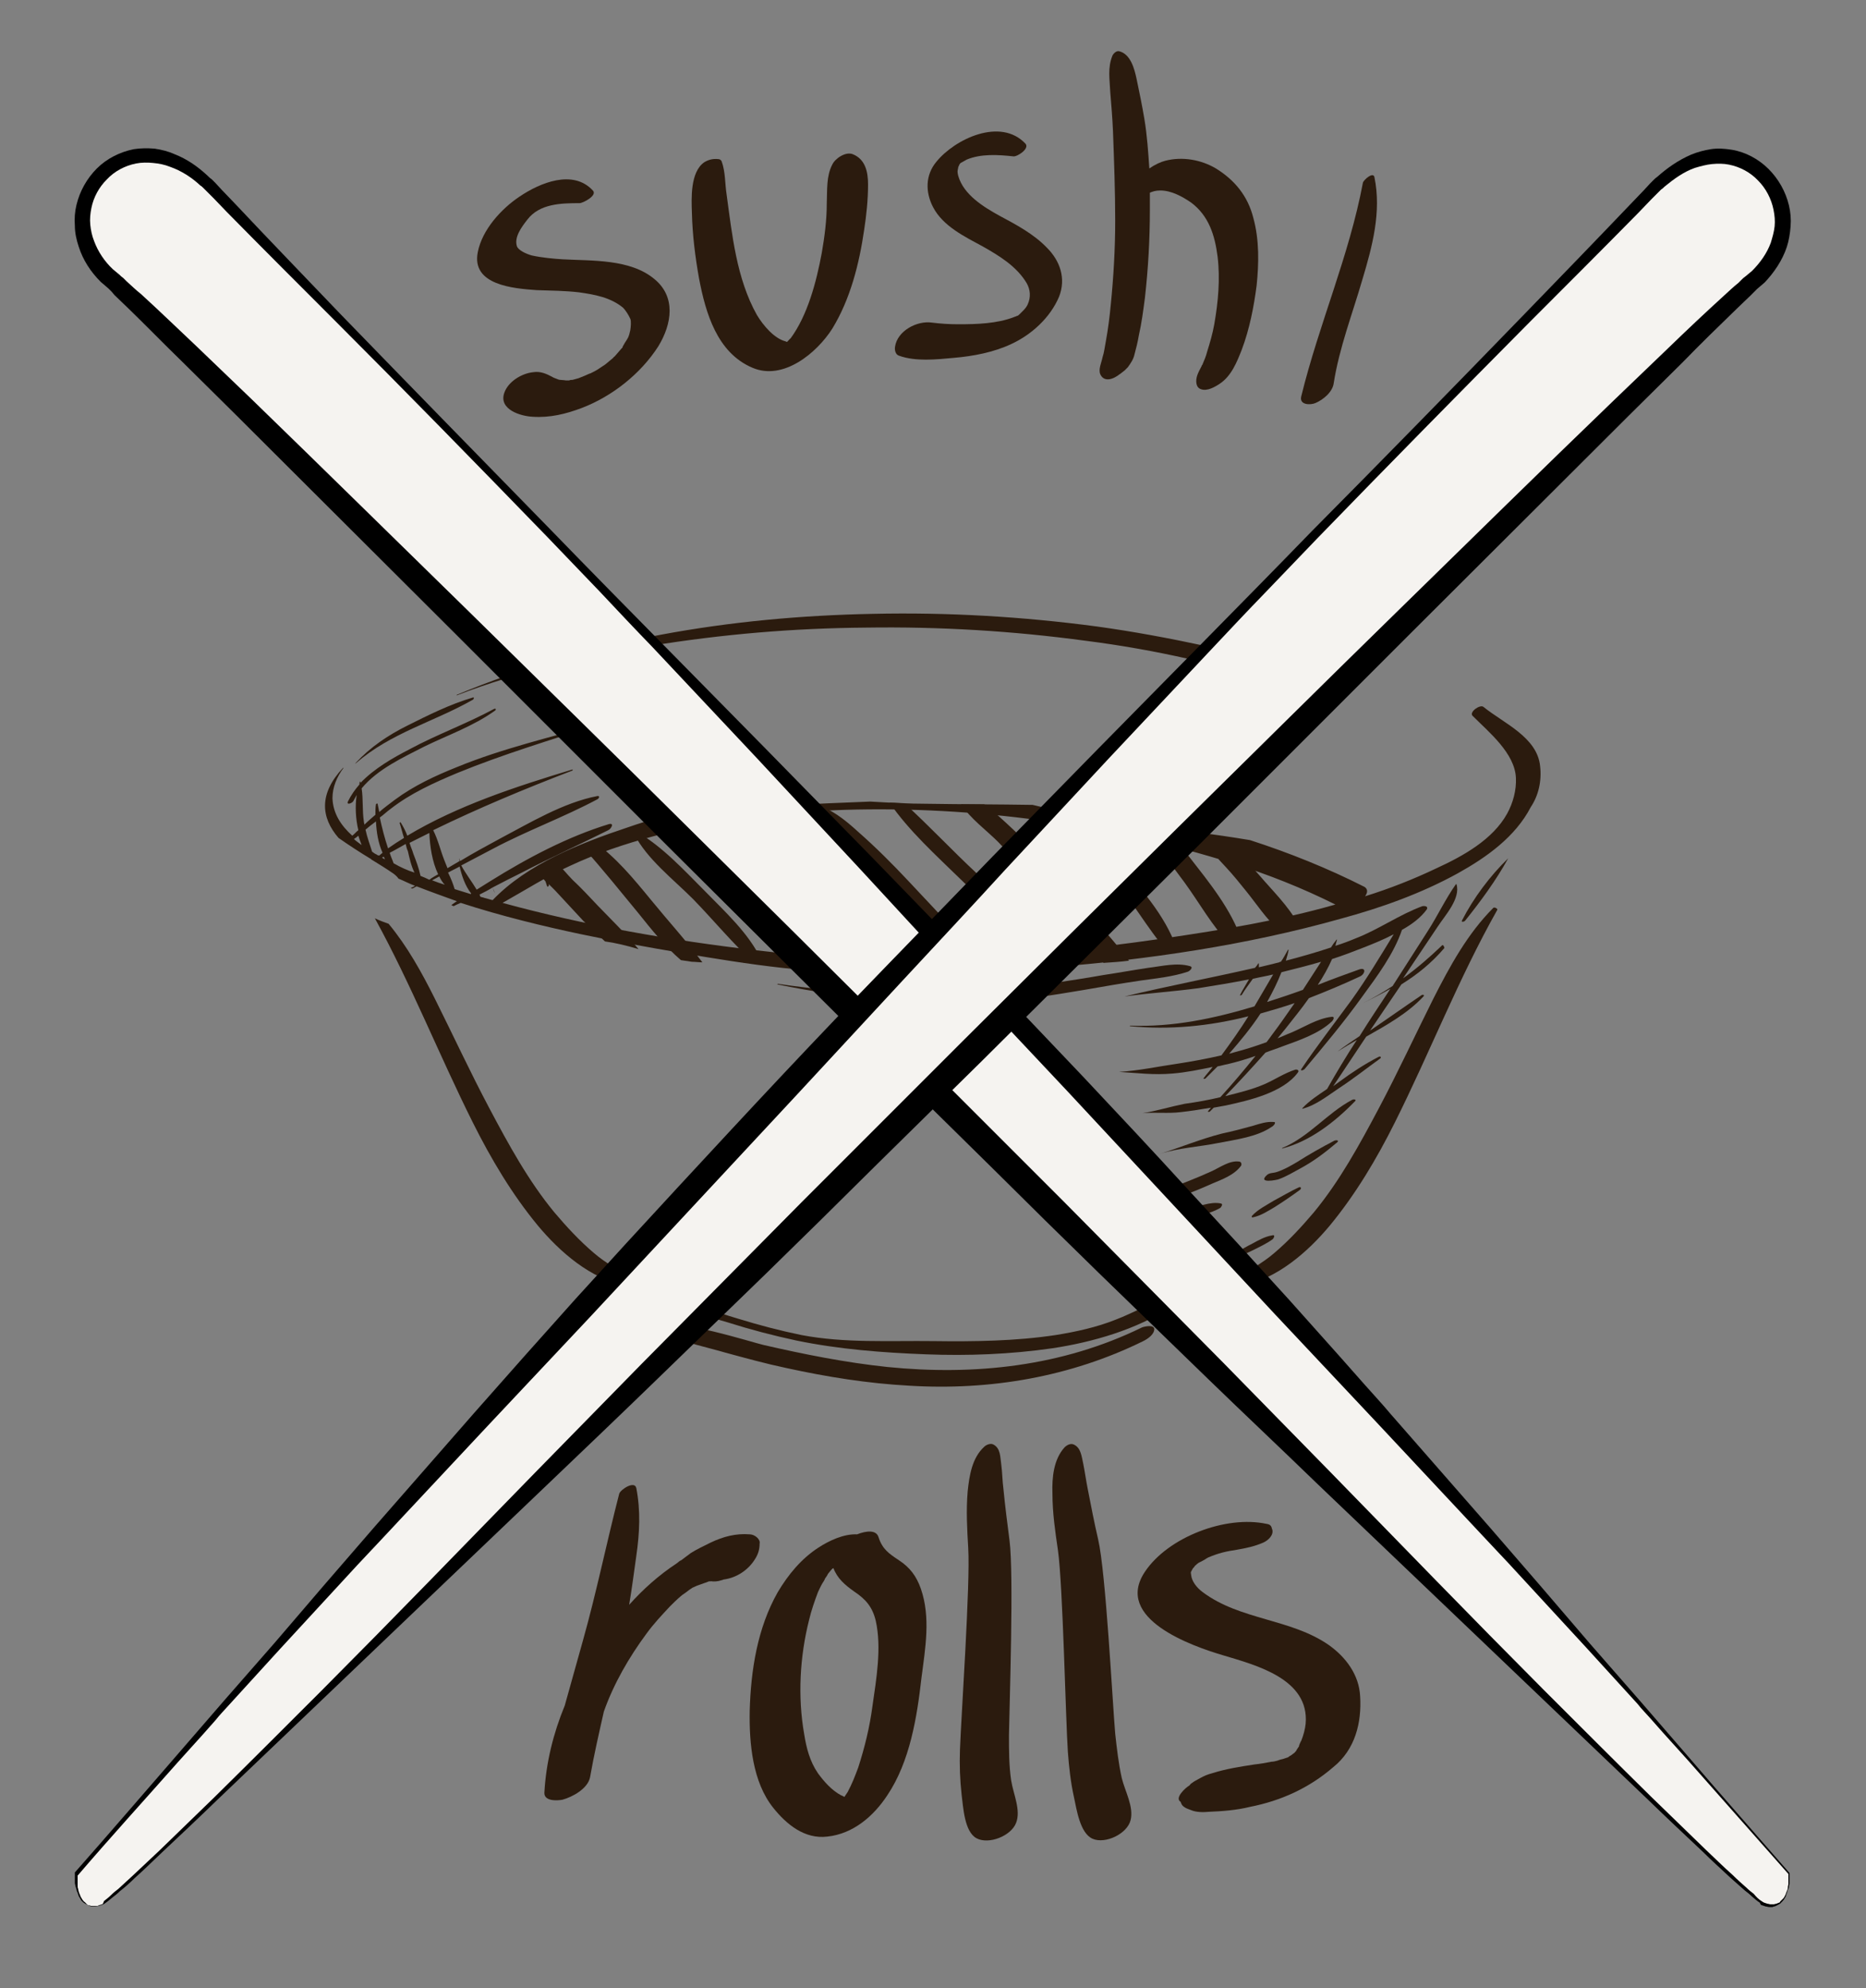 <?xml version="1.0" encoding="utf-8"?>
<!-- Generator: Adobe Illustrator 18.0.0, SVG Export Plug-In . SVG Version: 6.00 Build 0)  -->
<!DOCTYPE svg PUBLIC "-//W3C//DTD SVG 1.1//EN" "http://www.w3.org/Graphics/SVG/1.1/DTD/svg11.dtd">
<svg version="1.1" id="Layer_1" xmlns="http://www.w3.org/2000/svg" xmlns:xlink="http://www.w3.org/1999/xlink" x="0px" y="0px"
	 viewBox="0 0 339 361.1" enable-background="new 0 0 339 361.1" xml:space="preserve">
<rect x="0" y="0" width="339" height="361.1" fill="#808080" stroke="none"/>
<g>
	<g>
		<g>
			<path fill-rule="evenodd" clip-rule="evenodd" fill="#2B1B0E" d="M235,122.6c-4.7-2.8-10.9-4.1-16.2-5.3
				c-6.5-1.4-13-2.6-19.5-3.5c-13.5-1.8-27.1-2.6-40.7-2.3c-26,0.5-51.5,4.7-75.6,14.7c0,0-0.1,0.1,0,0.1c11.3-4.4,23.4-7,35.3-9
				c12.9-2.1,25.9-3.2,39-3.3c13.4-0.2,26.7,0.6,40,2.4c6.3,0.8,12.5,1.9,18.7,3.3c6,1.3,12,3.1,18.1,3.9
				C234.4,123.6,235.5,122.9,235,122.6z"/>
			<path fill-rule="evenodd" clip-rule="evenodd" fill="#2B1B0E" d="M115.1,232.3c-2.5-1.5-5-2.8-7.2-4.7c-2.6-2.2-5-4.8-7.2-7.4
				c-4.7-5.7-8.3-12.3-11.8-18.9c-3.5-6.6-6.6-13.3-9.9-19.9c-2.4-4.8-5-9.5-8.4-13.6c-0.8-0.3-1.7-0.6-2.5-1
				c6.6,12,11.7,24.9,17.8,37.1c3.3,6.6,7.1,13,11.8,18.7c4,4.8,9.6,9.7,15.9,10.9C114.3,233.6,115.8,232.7,115.1,232.3z"/>
			<path fill-rule="evenodd" clip-rule="evenodd" fill="#2B1B0E" d="M224.3,232.3c2.5-1.5,5-2.8,7.2-4.7c2.6-2.2,5-4.8,7.2-7.4
				c4.7-5.7,8.3-12.3,11.8-18.9c3.5-6.6,6.6-13.3,9.9-19.9c3-5.9,6.2-11.8,10.9-16.5c0.2-0.2,0.9,0.2,0.7,0.4
				c-7,12.4-12.2,25.8-18.6,38.6c-3.3,6.6-7.1,13-11.8,18.7c-4,4.8-9.6,9.7-15.9,10.9C225.1,233.6,223.6,232.7,224.3,232.3z"/>
			<path fill-rule="evenodd" clip-rule="evenodd" fill="#2B1B0E" d="M207.5,241.1c-14.5,7.1-30.4,8.8-46.3,7.2
				c-7.6-0.8-15.1-2.3-22.5-4c-1.8-0.4-16.9-5.2-17.2-2.9c0,0.2,0,0.4-0.1,0.5c0,0.2-0.1,0.5,0.2,0.6c3.1,1.5,6.8,2.2,10.2,3.2
				c3.7,1,7.3,2,11.1,2.8c7.3,1.6,14.8,2.8,22.3,3.2c14.7,0.9,29.3-1.6,42.5-8.1c0.8-0.4,2-1.2,2-2.2
				C209.6,240.6,208.1,240.9,207.5,241.1z"/>
			<g>
				<path fill-rule="evenodd" clip-rule="evenodd" fill="#2B1B0E" d="M109.9,171c2.1,0.3,4.1,0.8,6.1,1.4c-2.3-2.8-4.9-5.3-7.4-7.9
					c-1.5-1.6-3-3.2-4.6-4.7c-1.1-1.1-2-2.4-3.2-3.2c-1,0.5-2,1.1-3,1.6c0.3,0.7,0.8,1.3,1.3,1.9c0.1,0.3,0.2,0.6,0.3,0.9
					c0,0.1,0.3,0,0.3-0.1c0-0.1,0-0.2,0-0.3c0.4,0.4,0.8,0.8,1.2,1.2c1.7,1.8,3.4,3.7,5.1,5.5C107.3,168.5,108.6,169.8,109.9,171z"
					/>
				<path fill-rule="evenodd" clip-rule="evenodd" fill="#2B1B0E" d="M123.7,174.4c0.7,0.1,1.3,0.2,2,0.3c0.6,0,1.3,0.1,1.9,0.1
					c-2.9-3.9-6.2-7.5-9.3-11.3c-3.2-3.9-6.4-7.8-10.5-10.7c-0.1-0.1-0.2-0.1-0.3-0.1c-0.5,0.3-1,0.6-1.5,0.9
					c-0.1,0.1-0.1,0.3,0,0.4c3.5,3.9,6.7,7.9,10,11.9C118.4,168.9,120.8,171.9,123.7,174.4z"/>
				<path fill-rule="evenodd" clip-rule="evenodd" fill="#2B1B0E" d="M138.3,174.3c-2.3-4.8-6.5-8.6-10.2-12.4
					c-3.8-3.8-7.7-8.1-12.4-10.8c-0.2-0.1-0.6,0.2-0.5,0.4c2.4,4.6,7,8.1,10.7,11.8c3.8,3.9,7.3,8.2,11.3,11.8
					C137.5,175.4,138.5,174.7,138.3,174.3z"/>
				<path fill-rule="evenodd" clip-rule="evenodd" fill="#2B1B0E" d="M128.2,153c1,1.2,2.4,2.1,3.6,3.1c2.6,2.3,5.1,4.7,7.7,7.2
					c4.7,4.5,9.2,9.4,14.5,13.3c0.9,0,1.9,0,2.8,0c-4.3-5.3-9.5-9.9-14.4-14.5c-2.6-2.4-5.1-4.8-7.9-7.1c-1.4-1.2-2.9-2.3-4.4-3.4
					c-1.5-1.1-3.5-1.5-5.1-2.5c-0.1,0-0.2,0.1-0.1,0.1C126.2,150.3,127.1,151.8,128.2,153z"/>
				<path fill-rule="evenodd" clip-rule="evenodd" fill="#2B1B0E" d="M143.9,155.2c3.1,2.5,5.9,5.3,8.7,8.2
					c4.2,4.3,8.1,9.3,12.8,13.1c0.3,0,0.5,0,0.8,0c0.3-0.2,0.8-0.3,1.3-0.3c0.3,0,0.7,0,1,0c-3.8-5.6-8.8-10.5-13.5-15.3
					c-4.9-5-10.7-11.1-17.3-13.6c-0.7-0.3-2.8,0.8-1.9,1.6C138.2,151.2,141.2,153,143.9,155.2z"/>
				<path fill-rule="evenodd" clip-rule="evenodd" fill="#2B1B0E" d="M175.1,170.6c-3.4-3.4-6.7-7-10-10.5c-3-3.2-6-6.2-9.3-9.1
					c-2.3-2.1-4.9-4.2-7.9-4.9c-0.2,0-0.5,0-0.7,0c2.4,2.2,5,4.3,7.3,6.6c3.2,3.2,6.2,6.6,9.3,9.9c3.2,3.6,6.4,7.1,9.7,10.6
					c0.9,0.9,1.8,1.9,2.8,2.9c1.4,0,2.8-0.1,4.3-0.1c0,0-0.1-0.1-0.1-0.1C178.6,174.2,176.9,172.4,175.1,170.6z"/>
				<path fill-rule="evenodd" clip-rule="evenodd" fill="#2B1B0E" d="M177.4,158.6c-4.4-4.1-8.6-8.6-13.1-12.7
					c-0.9,0-1.8-0.1-2.7-0.1c3.6,5.2,8.4,9.5,12.9,13.9c4.9,4.7,9.8,9.7,15.6,13.3c0.3,0.2,1.5-0.4,1.2-0.8
					C187.4,167.1,182.1,162.9,177.4,158.6z"/>
				<path fill-rule="evenodd" clip-rule="evenodd" fill="#2B1B0E" d="M192.5,159.4c-2.7-3-5.4-5.9-8.3-8.6c-1.7-1.6-3.5-3.3-5.4-4.7
					c-1.4,0-2.8,0-4.2,0c1.7,2.6,4.6,4.7,6.7,6.8c2.9,3,5.7,6.1,8.5,9.3c3.5,4.1,6.9,8.7,10.7,12.7c1.5-0.1,3.1-0.2,4.6-0.4
					c-1.2-1.6-2.5-3.2-3.8-4.7C198.5,166.2,195.5,162.8,192.5,159.4z"/>
				<path fill-rule="evenodd" clip-rule="evenodd" fill="#2B1B0E" d="M203,156.6c-2-2.2-4.2-4.3-6.5-6.2c-1.6-1.3-3.2-2.3-4.9-3.3
					c-0.7-0.2-1.5-0.3-2.2-0.5c1.7,1.4,3.2,3.1,4.8,4.6c2.5,2.3,4.9,4.8,7.2,7.4c4,4.5,6.9,9.9,10.8,14.4c0.4,0.5,1.7-0.3,1.5-0.9
					C211.7,166.3,207,161,203,156.6z"/>
				<path fill-rule="evenodd" clip-rule="evenodd" fill="#2B1B0E" d="M207.7,151.3c0.7-0.9,0.7,0.5,1.1,1c0.5,0.7,1.2,1.3,1.8,2
					c1.6,1.9,3.1,4,4.6,6c2.7,3.7,5,7.9,8.2,11.2c0.7-0.2,1.4-0.4,2.2-0.6c0,0,0,0,0,0c-1.8-5.6-6-10.7-9.5-15.2
					c-1.3-1.7-3.2-4.2-5.3-4.9c-0.8-0.3-2.4-0.3-3,0.5C207.5,151.4,207.6,151.4,207.7,151.3z"/>
				<path fill-rule="evenodd" clip-rule="evenodd" fill="#2B1B0E" d="M222.7,157.5c1.3,1.4,2.6,3,3.8,4.5c1.7,2.1,3.6,5,5.8,6.9
					c1.2-0.4,2.3-0.7,3.5-1.1c-1.7-3.2-4.7-6.1-7-8.8c-1.2-1.4-2.4-2.6-3.7-3.8c-0.5-0.5-1.1-0.7-1.7-1c-0.7-0.3-1.2,0.4-1.9,0.3
					c-0.1,0-0.4,0.1-0.2,0.2c-0.3-0.2,0.1,1.3,0.1,1.4C221.8,156.5,222.2,157,222.7,157.5z"/>
			</g>
			<path fill-rule="evenodd" clip-rule="evenodd" fill="#2B1B0E" d="M258.4,164.6c-4.1,1.5-7.9,4.2-12,5.8c-1.2,0.5-2.5,1-3.8,1.4
				c0.1-0.4,0.2-0.8,0.3-1.1c0-0.1-0.1,0-0.1,0c-0.4,0.5-0.7,0.9-1,1.4c-2.7,0.9-5.5,1.7-8.2,2.4c0.2-0.7,0.4-1.3,0.5-2
				c0,0-0.1,0-0.1,0c-0.4,0.7-0.8,1.5-1.3,2.2c-0.1,0-0.2,0-0.3,0.1c-1.2,0.3-2.4,0.6-3.7,0.9c0-0.2,0-0.5,0-0.7c0,0-0.1,0-0.1,0
				c-0.2,0.3-0.4,0.6-0.6,0.8c-7.9,1.8-15.8,3.3-23.7,5.2c0,0,0,0,0,0c4.4-0.6,8.9-0.9,13.4-1.5c3.1-0.5,6.2-1,9.2-1.6
				c-0.5,0.9-1.1,1.8-1.6,2.8c-0.1,0.2,0.2,0.1,0.3,0c0.6-1,1.3-1.9,2-2.9c0,0,0,0,0,0c1.2-0.3,2.5-0.5,3.7-0.8
				c-1.1,1.9-2.3,3.9-3.4,5.8c-7.3,2.2-14.8,3.8-22.6,3.5c0,0-0.1,0.1,0,0.1c7.2,0.7,14.4,0,21.5-1.8c-1.5,2.4-3.2,4.8-4.9,7.1
				c-2.6,0.6-5.3,1.1-7.9,1.5c-3.5,0.5-7.2,1.3-10.7,1.5c0,0-0.1,0,0,0c3.3,0.2,6.3,0.6,9.7,0.3c2.5-0.2,4.9-0.7,7.3-1.2
				c-0.5,0.7-1.1,1.3-1.6,2c-0.2,0.2,0.2,0.2,0.3,0.1c0.7-0.7,1.4-1.4,2.2-2.2c0.6-0.1,1.2-0.3,1.8-0.4c1.7-0.4,3.4-0.9,5.1-1.5
				c-2.1,2.6-4.2,5.1-6.4,7.5c-2.1,0.5-4.3,0.9-6.5,1.2c-2.5,0.5-5.1,1.3-7.6,1.7c0,0-0.1,0,0,0c2.3-0.2,4.6,0.1,7-0.2
				c1.8-0.2,3.6-0.5,5.4-0.8c-0.2,0.2-0.3,0.4-0.5,0.6c-0.2,0.2,0.2,0.2,0.3,0.1c0.2-0.2,0.5-0.5,0.7-0.7c0.7-0.1,1.5-0.3,2.2-0.4
				c4.1-0.9,10.4-2.3,13.1-6c0.3-0.4-0.2-0.6-0.5-0.5c-1.9,0.6-3.7,1.8-5.5,2.6c-2.3,1-4.8,1.6-7.2,2.2c2.5-2.6,4.9-5.2,7.3-7.9
				c1-0.4,2-0.7,3-1.1c3-1.1,6.7-2.3,9.1-4.6c0.2-0.2,0.6-0.9-0.1-0.8c-2.6,0.3-5,1.9-7.4,2.9c-0.8,0.3-1.6,0.7-2.4,1
				c0.5-0.6,0.9-1.1,1.4-1.7c1.4-1.8,2.9-3.6,4.3-5.6c3.1-1.2,6.2-2.5,9.2-3.9c1-0.4,1.3-1.8-0.1-1.3c-2.5,0.9-5,1.8-7.5,2.8
				c1-1.5,1.9-3.1,2.6-4.7c1.9-0.6,3.7-1.3,5.5-2c1.8-0.7,3.8-1.5,5.7-2.5c-2.5,4.1-4.9,8.1-7.7,12c-3,4.1-6.2,8.2-9.1,12.5
				c-0.2,0.4,0.4,0.2,0.6,0c3.6-4.3,7.2-8.6,10.5-13.2c2.7-3.7,5.7-7.7,7.2-12.1c1.8-1,3.4-2.2,4.5-3.7
				C259.5,164.7,259,164.5,258.4,164.6z M232.1,186.6c-0.7,0.9-1.3,1.8-2,2.7c-1.9,0.7-3.8,1.3-5.7,1.8c-0.4,0.1-0.7,0.2-1.1,0.3
				c2-2.3,4-4.7,5.7-7.3c2.1-0.6,4.2-1.2,6.2-1.9C234.2,183.6,233.2,185.1,232.1,186.6z M236.7,179.8c-2.2,0.8-4.3,1.5-6.5,2.2
				c1-1.8,1.9-3.6,2.6-5.4c2.4-0.6,4.8-1.2,7.2-1.9C238.9,176.4,237.8,178.1,236.7,179.8z"/>
			<path fill-rule="evenodd" clip-rule="evenodd" fill="#2B1B0E" d="M231.4,203.8c-1.3-0.1-2.5,0.3-3.8,0.7c-1.8,0.5-3.7,1-5.6,1.4
				c-3.9,1-7.5,2.5-11.3,3.7c0,0,0,0,0,0c3.4-1.1,7.3-1.3,10.7-2c3.1-0.6,7-1.1,9.6-2.9C231.3,204.6,232,203.8,231.4,203.8z"/>
			<path fill-rule="evenodd" clip-rule="evenodd" fill="#2B1B0E" d="M225.2,211c-1.8-0.3-3.6,1.1-5.2,1.8c-2.4,1.1-4.8,2-7.3,3
				c-1.1,0.4-2.2,2.4-0.2,2c2.7-0.6,5.2-1.7,7.7-2.8c1.9-0.8,4.1-1.6,5.3-3.3C225.6,211.4,225.5,211.1,225.2,211z"/>
			<path fill-rule="evenodd" clip-rule="evenodd" fill="#2B1B0E" d="M221.8,218.6c-1.9-0.4-4.2,0.6-6,1.1c-2.1,0.6-4.1,1.2-6.1,2
				c-0.6,0.2-1.3,1.4-0.1,1.2c1.9-0.5,3.8-1,5.8-1.5c2.1-0.5,4.4-0.9,6.3-2C221.8,219.3,222.3,218.7,221.8,218.6z"/>
			<path fill-rule="evenodd" clip-rule="evenodd" fill="#2B1B0E" d="M219.6,223.9c-2-0.1-4.1,0.8-5.9,1.3c-2.1,0.6-4,1.6-6,2.3
				c-0.1,0-0.1,0.1,0,0.1c3.8-1.2,8.1-1,11.7-2.8C219.6,224.7,220.4,224,219.6,223.9z"/>
			<path fill-rule="evenodd" clip-rule="evenodd" fill="#2B1B0E" d="M85.9,126.7c-4.1,1.2-8.1,3.2-11.9,5.1
				c-3.6,1.8-6.7,3.9-9.4,6.8c-0.1,0.1,0,0.1,0.1,0c6.3-5.5,14.2-7.5,21.2-11.5C86.1,127,86.2,126.6,85.9,126.7z"/>
			<path fill-rule="evenodd" clip-rule="evenodd" fill="#2B1B0E" d="M279.8,139.2c-0.5-5.3-6.6-7.8-10.3-10.8
				c-0.6-0.5-2.6,0.9-2,1.6c3,3,7.7,6.8,7.9,11.3c0.1,2.2-0.5,4.5-1.6,6.5c-2.6,4.7-8,7.7-12.8,9.9c-4.2,2-8.5,3.7-13,5.1
				c0.5-0.7,0.5-1.3-0.1-1.7c-6.7-3.4-13.7-6.2-20.8-8.5c-13.2-2.2-26.6-3.2-39.5-6.4c-6.4-0.1-12.8-0.1-19.1-0.2
				c-3.5,0-6.9-0.2-10.4-0.4c-5.1,0.2-10.1,0.4-15.2,0.7c-5.3,0.3-10.7,0.5-16,0.4c-4.4,1-8.6,2.1-12.9,3.6
				c-8.4,2.8-18.2,6.6-24.5,13.2c-0.5-0.1-1-0.3-1.5-0.4c-0.2-0.1-0.4-0.1-0.7-0.2c-0.1-0.1-0.1-0.3-0.2-0.4
				c0.8-0.4,1.6-0.8,2.4-1.3c0.1,0.3,0.3,0.7,0.4,1c0,0,0.1,0,0,0c-0.2-0.3-0.3-0.7-0.4-1c1.7-0.9,3.5-1.8,5.3-2.7
				c5.2-2.7,10.5-5.1,15.7-7.7c0.5-0.2,1.2-1.4,0.1-1.1c-7.5,2.3-14.7,6.1-21.6,10.4c0-0.1-0.1-0.2-0.1-0.3c0,0-0.1,0,0,0
				c0,0.1,0.1,0.2,0.1,0.3c-0.8,0.5-1.6,1-2.4,1.5c-0.9-1.5-2-2.9-2.8-4.4c1.9-1,3.8-2,5.7-3c6.2-3.3,12.8-5.7,19-9
				c0.4-0.2,0.5-0.7,0-0.6c-6.2,1.2-12.3,4.9-17.8,7.8c-2.4,1.3-4.8,2.6-7.1,4c-0.1-0.2-0.1-0.3-0.2-0.5c0,0,0,0,0,0
				c0,0.2,0.1,0.4,0.1,0.5c-0.7,0.4-1.5,0.9-2.2,1.3c-0.2-0.5-0.4-1-0.6-1.5c-0.7-1.8-1.1-3.6-2-5.4c8.2-4,16.6-7.5,25.2-10.8
				c0.1,0,0.3-0.3,0-0.2c-10.2,3.1-20.7,6.5-29.9,12c-0.3-0.8-0.7-1.6-1.2-2.4c0-0.1-0.2,0-0.2,0.1c0.3,0.9,0.5,1.8,0.8,2.7
				c-1,0.6-1.9,1.2-2.9,1.9c-0.6-1.8-1.1-3.7-1.5-5.6c0.7-0.5,1.3-1.1,2-1.6c3.6-2.8,7.8-4.7,12.1-6.5c8.3-3.4,17-6,25.6-8.8
				c0.1,0,0.2-0.3,0.1-0.2c-8.6,2.5-17.4,4.5-25.7,7.9c-4,1.6-7.9,3.4-11.4,6c-0.9,0.7-1.9,1.4-2.8,2.2c-0.1-0.5-0.2-1-0.3-1.5
				c0-0.1-0.3,0-0.3,0.1c-0.1,0.6-0.1,1.3-0.1,1.9c-0.7,0.6-1.4,1.2-2,1.8c0-0.2-0.1-0.4-0.1-0.6c-0.3-2-0.1-4-0.4-6
				c2.9-3.5,7.5-5.6,11.4-7.6c4.3-2.1,8.9-3.7,12.8-6.5c0.3-0.2,0.2-0.5-0.2-0.3c-5,2.7-10.3,4.6-15.3,7.3c-3.1,1.6-6.4,3.5-8.9,6.1
				c0-0.1,0-0.1,0-0.2c0-0.1-0.1,0-0.1,0c-0.1,0.2-0.1,0.3-0.1,0.5c-0.8,0.9-1.5,1.9-2.1,3.1c-0.3,0.7,0.8,0.3,1-0.1
				c0.2-0.4,0.4-0.7,0.6-1.1c-0.3,2-0.2,4.3,0.3,6.4c-0.4,0.3-0.7,0.7-1.1,1c-2-1.8-3.5-4-3.6-6.8c0-2,0.8-3.9,2-5.5
				c0-0.1,0,0-0.1,0c-4.4,4.7-4,9-0.8,12.7c2,1.4,4,2.7,6,3.9c0,0,0,0,0,0.1c0,0,0.1,0,0.1,0c1.3,0.8,2.6,1.6,3.9,2.5
				c0.4,0.3,0.7,0.6,0.9,0.9c1,0.4,1.9,0.9,3,1.3c-0.3,0.2-0.5,0.3-0.8,0.4c0.1,0,0.2,0.1,0.3,0.1c0.3-0.1,0.5-0.3,0.8-0.4
				c2.3,0.9,4.8,1.8,7.3,2.7c-0.3,0.2-0.6,0.4-1,0.7c0.1,0.1,0.3,0.1,0.4,0.2c0.4-0.2,0.8-0.4,1.3-0.6c14.7,4.8,31.2,7.5,35.5,8.3
				c12.1,2.1,24.6,4.3,36.9,4.4c11.5,0.2,23.2-0.1,34.9-1c17.6-1.4,35.4-4,52.5-8.8c7.4-2,14.7-4.6,21.4-8.3
				c5.2-2.9,10.4-6.6,13.2-12C279.5,144.5,280.1,141.9,279.8,139.2z M64.3,152.4c0.3-0.2,0.6-0.4,0.8-0.6c0.2,0.6,0.4,1.2,0.6,1.7
				C65.2,153.1,64.7,152.8,64.3,152.4z M68.4,155.2c-0.3-0.1-0.5-0.3-0.8-0.5c-0.4-1.3-0.9-2.6-1.2-4c0.6-0.5,1.2-1,1.9-1.5
				c0.1,2,0.4,3.9,1.2,5.7c-0.2,0.2-0.4,0.3-0.6,0.5C68.7,155.4,68.5,155.3,68.4,155.2z M69.4,155.8c0.1-0.1,0.2-0.1,0.3-0.2
				c0.1,0.2,0.2,0.3,0.2,0.5C69.8,156,69.6,155.9,69.4,155.8z M71.5,156.8c-0.2-0.6-0.5-1.2-0.7-1.9c1-0.5,2-1.1,2.9-1.6
				c0.1,0.4,0.2,0.9,0.4,1.3c0.3,1.3,0.6,2.7,1.2,3.9C74,158.1,72.7,157.5,71.5,156.8z M76.4,159.1c-0.3-1.4-0.8-2.7-1.3-4
				c-0.2-0.7-0.5-1.3-0.7-2c1.2-0.6,2.4-1.2,3.6-1.8c0.1,2.4,0.5,5.2,1.6,7.5c-0.5,0.3-1.1,0.6-1.6,1
				C77.4,159.5,76.9,159.3,76.4,159.1z M78.5,159.9c0.4-0.2,0.9-0.5,1.3-0.7c0.3,0.6,0.6,1.1,1,1.5
				C80.1,160.5,79.3,160.2,78.5,159.9z M85.5,162.4c-1-0.3-1.9-0.6-2.9-0.9c0,0,0,0,0,0c-0.3-1-0.7-2-1.2-3c0.7-0.4,1.4-0.7,2.1-1.1
				c0.4,1.7,1,3.5,2.1,4.9C85.6,162.3,85.6,162.3,85.5,162.4z M211.8,170.4c-15.2,2.2-30.6,3.8-45.9,4c-9.6,0.2-19.1-0.7-28.6-1.8
				c-15.4-1.8-31-4.5-46-8.6c4.1-2.3,8-4.8,12.2-6.7c4.9-2.3,10-4,15.2-5.4c11.3-3,23-4.4,34.8-4.8c23.6-0.7,47.8,2.6,70.4,9.7
				c6.4,2,12.7,4.5,18.7,7.5C232.5,167.2,222,168.9,211.8,170.4z"/>
			<path fill-rule="evenodd" clip-rule="evenodd" fill="#2B1B0E" d="M212.5,235.9c-3.4,0.6-6.6,2.6-9.8,3.8
				c-3.5,1.4-7.2,2.2-10.9,2.8c-7.3,1.1-14.8,1.2-22.2,1.1c-8-0.1-16.1,0.4-24-1.1c-3.9-0.8-7.7-1.8-11.6-3
				c-4.2-1.2-8.4-3.1-12.8-3.4c0,0-0.1,0,0,0c3.1,2.2,7.4,3,11,4.1c4.1,1.3,8.3,2.4,12.5,3.3c7.8,1.6,15.6,2.2,23.5,2.5
				c7.6,0.3,15.4,0,23-1.1c7.3-1.1,15.3-3.4,21.5-7.5C213.4,236.9,214,235.6,212.5,235.9z"/>
			<path fill-rule="evenodd" clip-rule="evenodd" fill="#2B1B0E" d="M216.2,175.5c-2.4-0.7-5.1,0-7.6,0.3c-2.7,0.4-5.4,0.9-8.1,1.3
				c-6.2,1.1-12.4,1.9-18.6,2.9c-6.6,1.1-13.5,0.9-20.1,0.6c-6.9-0.3-13.8-0.9-20.5-1.9c0,0-0.1,0.1-0.1,0.1
				c12.6,2.6,25,3.7,37.9,3.2c6-0.2,11.9-1.2,17.9-2.2c3.4-0.6,6.9-1.2,10.3-1.7c2.9-0.4,5.8-0.7,8.5-1.6
				C216.1,176.4,216.9,175.7,216.2,175.5z"/>
			<path fill-rule="evenodd" clip-rule="evenodd" fill="#2B1B0E" d="M261.9,171.8c-2.2,2.1-4.5,4.1-7,5.9c2.1-3.1,4.2-6.3,6.3-9.4
				c1.3-2,4.2-5.1,3.4-7.7c0,0-0.1,0-0.1,0c-1.9,2.7-3.3,5.7-5.1,8.5c-2.1,3.3-4.3,6.7-6.4,10c-1.7,1.1-3.5,2.2-5.4,3.1c0,0,0,0,0,0
				c1.7-0.8,3.4-1.7,5-2.6c-1.9,2.9-3.8,5.7-5.6,8.6c-1.3,0.9-2.7,1.8-4,2.8c0,0,0,0.1,0,0c1.1-0.7,2.3-1.4,3.5-2.1
				c-1.9,2.9-3.7,5.9-5.4,8.9c-1.6,1.1-3.2,2.1-4.5,3.5c0,0,0,0.1,0,0.1c2.4-0.6,4.5-2.3,6.6-3.7c2.6-1.7,5-3.6,7.5-5.4
				c0.4-0.3,0-0.5-0.3-0.3c-2.5,1.3-4.8,2.8-7.1,4.5c-0.4,0.3-0.7,0.5-1.1,0.8c2-3,4-6,6-9c3.7-2.1,7.5-4.2,10.4-7.3
				c0.3-0.3-0.2-0.4-0.4-0.2c-3.1,2.1-6.2,4.3-9.3,6.4c1.9-2.8,3.8-5.6,5.7-8.4c2.9-1.8,5.5-3.9,7.8-6.6
				C262.3,171.6,262,171.6,261.9,171.8z"/>
			<path fill-rule="evenodd" clip-rule="evenodd" fill="#2B1B0E" d="M274,155.9c-3.3,3.2-6.3,7.2-8.4,11.3c-0.2,0.4,0.5,0.2,0.6,0
				C269,163.7,271.8,159.9,274,155.9C274.1,155.9,274,155.9,274,155.9z"/>
			<path fill-rule="evenodd" clip-rule="evenodd" fill="#2B1B0E" d="M245.6,199.8c-4.5,2.4-7.8,6.7-12.6,8.7c-0.1,0-0.1,0.2,0,0.1
				c5-1.3,9.5-4.8,13.1-8.5C246.6,199.7,245.9,199.6,245.6,199.8z"/>
			<path fill-rule="evenodd" clip-rule="evenodd" fill="#2B1B0E" d="M242.4,207.2c-2.3,1.2-4.6,2.5-6.8,3.9
				c-1.2,0.7-2.4,1.4-3.7,1.8c-0.6,0.2-1.2,0.1-1.7,0.5c-1.9,1.7,1.9,0.9,2.1,0.8c1.4-0.5,2.7-1.3,4-2c2.4-1.3,4.5-2.9,6.5-4.6
				C243.4,207.2,242.9,207,242.4,207.2z"/>
			<path fill-rule="evenodd" clip-rule="evenodd" fill="#2B1B0E" d="M235.9,215.7c-1.5,0.7-3,1.6-4.5,2.4c-1.3,0.8-2.9,1.6-3.9,2.7
				c-0.2,0.2-0.1,0.4,0.2,0.3c1.4-0.3,2.6-1.1,3.8-1.8c1.6-1,3.2-2.1,4.7-3.2C236.5,215.8,236.3,215.5,235.9,215.7z"/>
			<path fill-rule="evenodd" clip-rule="evenodd" fill="#2B1B0E" d="M231.1,224.4c-1.3,0.2-2.5,0.9-3.6,1.5c-1,0.5-2.1,1.1-3,1.8
				c-0.3,0.3-0.4,0.8,0.2,0.6c1-0.2,2-0.8,2.9-1.2c1.2-0.6,2.5-1.2,3.6-2C231.5,224.8,231.7,224.2,231.1,224.4z"/>
		</g>
		<g>
			<path d="M319.7,345.6c-0.5-0.3-0.9-0.7-1.4-1.1c-0.4-0.4-0.9-0.8-1.3-1.1c-0.9-0.8-1.7-1.5-2.6-2.3c-1.7-1.6-3.4-3.1-5-4.7
				c-3.4-3.2-6.7-6.3-10-9.5l-20-19.1l-40-38.2c-6.6-6.4-13.3-12.7-19.9-19.1l-9.9-9.6l-9.9-9.6l-9.9-9.7l-9.8-9.7l-19.7-19.4
				l-19.6-19.5l-19.6-19.5l-39.1-39.1l-39.1-39l-9.8-9.7c-3.3-3.2-6.5-6.5-9.8-9.7c-0.8-0.8-1.7-1.6-2.5-2.4L20.3,53
				c-0.2-0.2-0.4-0.4-0.6-0.6L19,51.8l-0.7-0.6c-1.8-1.8-3.2-3.9-4-6.4c-0.4-1.2-0.7-2.5-0.7-3.8c-0.1-1.3,0-2.6,0.3-3.8
				c0.6-2.5,1.9-4.8,3.7-6.6c1.8-1.8,4.2-3,6.7-3.5c1.3-0.2,2.5-0.2,3.8-0.1c1.3,0.2,2.5,0.5,3.6,1c2.3,0.9,4.3,2.3,6.1,4
				c0.2,0.2,0.4,0.4,0.7,0.6c0.2,0.2,0.4,0.4,0.6,0.6l1.2,1.3l2.4,2.5C49,43.7,55.4,50.3,61.8,57c12.8,13.2,25.7,26.4,38.6,39.6
				c6.4,6.6,12.9,13.2,19.3,19.7l19.4,19.7l19.3,19.7c6.4,6.6,12.8,13.2,19.2,19.8c6.4,6.6,12.7,13.3,19.1,20
				c6.3,6.7,12.6,13.4,18.8,20.2l9.4,10.2c3.1,3.4,6.2,6.8,9.3,10.2l9.2,10.3l4.6,5.2c1.5,1.7,3.1,3.4,4.6,5.2l18.2,20.8l4.5,5.2
				l4.5,5.2l9,10.5l9.1,10.4c1.5,1.7,3,3.5,4.5,5.2l4.5,5.2c6,7,12.1,13.9,18.1,20.8l0.1,0.1l0,0.1c0,0.2,0,0.4,0,0.6
				c0,0.2,0,0.4,0,0.6c0,0.2,0,0.4,0,0.6c0,0.2-0.1,0.4-0.1,0.6c0,0.2-0.1,0.4-0.2,0.6c-0.1,0.2-0.1,0.4-0.2,0.6l-0.1,0.3l-0.1,0.3
				c-0.1,0.2-0.2,0.3-0.3,0.5c-0.1,0.2-0.3,0.3-0.4,0.5c-0.1,0.1-0.2,0.1-0.2,0.2c-0.1,0.1-0.2,0.1-0.3,0.2
				c-0.2,0.1-0.4,0.2-0.6,0.3c-0.2,0.1-0.4,0.1-0.6,0.2c-0.1,0-0.2,0-0.3,0c-0.1,0-0.2,0-0.3,0c-0.2,0-0.4-0.1-0.6-0.1l-0.3-0.1
				c-0.1,0-0.2-0.1-0.3-0.1c-0.1,0-0.2-0.1-0.3-0.1L319.7,345.6L319.7,345.6z"/>
			<path fill="#F5F3F0" d="M320,345.3l0.3,0.2l0.2,0.1l0.3,0.1l0.3,0.1c0.2,0,0.4,0.1,0.5,0.1c0.1,0,0.2,0,0.3,0c0.1,0,0.2,0,0.3,0
				c0.2,0,0.3-0.1,0.5-0.1c0.2-0.1,0.3-0.1,0.5-0.2c0.1,0,0.2-0.1,0.2-0.2c0.1-0.1,0.1-0.1,0.2-0.2c0.1-0.1,0.3-0.3,0.4-0.4
				c0.1-0.1,0.2-0.3,0.3-0.5l0.1-0.2l0.1-0.3c0.1-0.2,0.1-0.3,0.2-0.5c0.1-0.2,0.1-0.4,0.1-0.5c0-0.2,0.1-0.4,0.1-0.6
				c0-0.2,0-0.4,0-0.6c0-0.2,0-0.4,0-0.6c0-0.2,0-0.4,0-0.6l0.1,0.1c-6.1-6.9-12.2-13.8-18.3-20.7l-4.6-5.1l-2.3-2.6
				c-0.8-0.9-1.6-1.7-2.3-2.6l-9.3-10.2l-9.4-10.2l-4.7-5.1l-4.7-5l-18.9-20.2c-6.3-6.7-12.6-13.4-18.9-20.1l-18.8-20.2l-18.8-20.2
				L175,178.1c-6.3-6.7-12.5-13.5-18.8-20.3l-18.8-20.2c-6.3-6.7-12.6-13.4-18.9-20.1c-3.2-3.3-6.4-6.7-9.5-10l-9.6-10
				C86.6,84.3,73.7,71.1,60.7,58.1c-6.5-6.5-13-13-19.5-19.6L38.8,36l-1.2-1.2c-0.2-0.2-0.4-0.4-0.6-0.6c-0.2-0.2-0.4-0.4-0.6-0.5
				c-1.6-1.5-3.5-2.7-5.5-3.4c-1-0.4-2-0.6-3.1-0.7c-1-0.1-2.1-0.1-3.1,0.1c-2,0.4-3.9,1.4-5.3,2.9C18,34,17,35.8,16.6,37.8
				c-0.2,1-0.3,2-0.2,3c0.1,1,0.3,2,0.7,3c0.7,1.9,1.9,3.7,3.4,5.1l0.6,0.5l0.6,0.5c0.2,0.2,0.4,0.4,0.7,0.6l0.3,0.3l0.3,0.3
				c0.9,0.8,1.7,1.6,2.6,2.3c3.4,3.1,6.7,6.3,10.1,9.5l10,9.6C59,85.4,72.1,98.3,85.3,111.2c13.1,12.9,26.3,25.8,39.4,38.8
				l19.6,19.4l19.6,19.5l19.5,19.5l9.8,9.8l9.7,9.8l9.7,9.8l9.7,9.8l19.3,19.7l19.3,19.8l9.7,9.9l9.7,9.8c6.5,6.5,13,13,19.6,19.5
				c3.3,3.2,6.6,6.4,9.9,9.6c1.7,1.6,3.3,3.2,5,4.7c0.8,0.8,1.7,1.6,2.5,2.3c0.4,0.4,0.9,0.8,1.3,1.1
				C319.1,344.6,319.5,345,320,345.3L320,345.3z"/>
		</g>
		<g>
			<path d="M19.1,345.7l-0.3,0.2c-0.1,0-0.2,0.1-0.3,0.1c-0.1,0-0.2,0.1-0.3,0.1l-0.3,0.1c-0.2,0-0.4,0.1-0.6,0.1
				c-0.1,0-0.2,0-0.3,0c-0.1,0-0.2,0-0.3,0c-0.2,0-0.4-0.1-0.6-0.2c-0.2-0.1-0.4-0.2-0.6-0.3c-0.1-0.1-0.2-0.1-0.3-0.2
				c-0.1-0.1-0.2-0.1-0.2-0.2c-0.2-0.1-0.3-0.3-0.4-0.5c-0.1-0.2-0.2-0.3-0.3-0.5l-0.1-0.3l-0.1-0.3c-0.1-0.2-0.2-0.4-0.2-0.6
				c-0.1-0.2-0.1-0.4-0.2-0.6c0-0.2-0.1-0.4-0.1-0.6c0-0.2,0-0.4,0-0.6c0-0.2,0-0.4,0-0.6c0-0.2,0-0.4,0-0.6l0-0.1l0.1-0.1
				c6.1-6.9,12.1-13.9,18.1-20.8l4.5-5.2c1.5-1.7,3-3.5,4.5-5.2l9.1-10.4l9-10.5l4.5-5.2l4.5-5.2l18.2-20.8c1.5-1.7,3.1-3.5,4.6-5.2
				l4.6-5.2l9.2-10.3c3.1-3.4,6.2-6.8,9.3-10.2l9.4-10.2c6.3-6.8,12.5-13.5,18.8-20.2c6.3-6.7,12.7-13.4,19.1-20
				c6.4-6.6,12.8-13.2,19.2-19.8l19.3-19.7l19.4-19.7c6.5-6.6,12.9-13.1,19.3-19.7C251.3,83.4,264.2,70.2,277,57
				c6.4-6.6,12.8-13.2,19.2-19.9l2.4-2.5l1.2-1.3c0.2-0.2,0.4-0.4,0.6-0.6c0.2-0.2,0.4-0.4,0.7-0.6c1.8-1.6,3.8-3,6.1-4
				c1.2-0.5,2.4-0.8,3.6-1c1.3-0.2,2.5-0.1,3.8,0.1c2.5,0.4,4.9,1.7,6.7,3.5c1.8,1.8,3.1,4.1,3.7,6.6c0.3,1.3,0.4,2.5,0.3,3.8
				c-0.1,1.3-0.3,2.6-0.7,3.8c-0.8,2.4-2.3,4.6-4,6.4l-0.7,0.6l-0.7,0.6c-0.2,0.2-0.4,0.4-0.6,0.6l-0.6,0.6
				c-0.8,0.8-1.7,1.6-2.5,2.4c-3.3,3.2-6.6,6.4-9.8,9.7l-9.8,9.7l-39.1,39l-39.1,39.1l-19.6,19.5l-19.6,19.5l-19.7,19.4l-9.8,9.7
				l-9.9,9.7l-9.9,9.6l-9.9,9.6c-6.6,6.4-13.3,12.8-19.9,19.1l-40,38.2l-20,19.1c-3.3,3.2-6.7,6.4-10,9.5c-1.7,1.6-3.3,3.2-5,4.7
				c-0.8,0.8-1.7,1.6-2.6,2.3c-0.4,0.4-0.9,0.8-1.3,1.1C20.1,344.9,19.7,345.3,19.1,345.7L19.1,345.7z"/>
			<path fill="#F5F3F0" d="M18.9,345.3c0.4-0.3,0.9-0.7,1.3-1.1c0.4-0.4,0.9-0.8,1.3-1.1c0.9-0.8,1.7-1.6,2.5-2.3
				c1.7-1.6,3.4-3.2,5-4.7c3.3-3.2,6.6-6.4,9.9-9.6c6.6-6.5,13.1-13,19.6-19.5l9.7-9.8l9.7-9.9l19.3-19.8l19.3-19.7l9.7-9.8l9.7-9.8
				l9.7-9.8l9.8-9.8l19.5-19.5l19.6-19.5l19.6-19.4c13.1-12.9,26.2-25.9,39.4-38.8c13.2-12.9,26.3-25.8,39.6-38.6l10-9.6
				c3.3-3.2,6.7-6.4,10.1-9.5c0.9-0.8,1.7-1.6,2.6-2.3l0.3-0.3l0.3-0.3c0.2-0.2,0.4-0.4,0.7-0.6l0.6-0.5l0.6-0.5
				c1.5-1.5,2.7-3.2,3.4-5.1c0.3-1,0.6-2,0.7-3c0.1-1,0-2-0.2-3c-0.4-2-1.4-3.9-2.8-5.3c-1.4-1.5-3.3-2.5-5.3-2.9
				c-1-0.2-2-0.2-3.1-0.1c-1,0.1-2.1,0.4-3.1,0.7c-2,0.7-3.8,2-5.5,3.4c-0.2,0.2-0.4,0.4-0.6,0.5c-0.2,0.2-0.4,0.4-0.6,0.6l-1.2,1.2
				l-2.4,2.5c-6.5,6.6-13,13.1-19.5,19.6c-13,13.1-25.9,26.2-38.7,39.4l-9.6,10c-3.2,3.3-6.4,6.7-9.5,10
				c-6.3,6.7-12.6,13.4-18.9,20.1l-18.8,20.2c-6.2,6.8-12.5,13.5-18.8,20.3l-18.8,20.3l-18.8,20.2l-18.8,20.2
				c-6.3,6.7-12.6,13.4-18.9,20.1l-18.9,20.2l-4.7,5l-4.7,5.1l-9.4,10.2l-9.3,10.2c-0.8,0.9-1.6,1.7-2.3,2.6l-2.3,2.6l-4.6,5.1
				c-6.1,6.9-12.3,13.7-18.3,20.7l0.1-0.1c0,0.2,0,0.4,0,0.6c0,0.2,0,0.4,0,0.6c0,0.2,0,0.4,0,0.6c0,0.2,0,0.4,0.1,0.6
				c0,0.2,0.1,0.4,0.1,0.5c0.1,0.2,0.1,0.4,0.2,0.5l0.1,0.3l0.1,0.2c0.1,0.2,0.2,0.3,0.3,0.5c0.1,0.1,0.2,0.3,0.4,0.4
				c0.1,0.1,0.1,0.1,0.2,0.2c0.1,0.1,0.1,0.1,0.2,0.2c0.1,0.1,0.3,0.2,0.5,0.2c0.2,0.1,0.3,0.1,0.5,0.1c0.1,0,0.2,0,0.3,0
				c0.1,0,0.2,0,0.3,0c0.2,0,0.4,0,0.5-0.1l0.3-0.1l0.3-0.1l0.2-0.1L18.9,345.3L18.9,345.3z"/>
		</g>
	</g>
	<path fill-rule="evenodd" clip-rule="evenodd" fill="#2B1B0E" d="M118.9,50.7c-4.4-3.7-11.4-3.3-16.7-3.6c-1.6-0.1-3.8-0.3-5.6-0.7
		c-1.1-0.3-2.5-1-2.7-1.7c-0.5-1.6,0.8-3.4,1.9-4.8c2.2-2.9,6.1-3,9.5-3c0.6,0,3.3-1.4,2.4-2.3c-3.6-3.9-9.6-1.4-13.3,1.1
		c-3.3,2.2-6.8,6-7.6,10.1c-1.2,6,6.5,6.6,10.7,6.9c2.8,0.1,5.1,0.1,7.7,0.4c2.8,0.4,5.7,0.9,8,2.8c0.4,0.4,1,1.3,1.3,2
		c0.2,0.4,0.1,1.5,0,2.1c-0.3,1.3-0.3,1.2-1,2.3c-0.1,0.2-0.3,0.5-0.4,0.7c0,0,0,0,0,0.1c0,0,0,0.1-0.1,0.1c-0.4,0.5-0.9,1-1.3,1.5
		c-0.1,0.1-0.1,0.1-0.1,0.1c-0.1,0-0.1,0.1-0.2,0.2c-0.4,0.3-0.8,0.7-1.2,1c-0.1,0.1-0.5,0.4-0.7,0.5c-0.3,0.2-0.6,0.4-0.9,0.6
		c-0.3,0.2-0.7,0.4-1.1,0.6c-0.1,0-0.1,0.1-0.2,0.1c-0.1,0-0.2,0.1-0.3,0.1c-0.4,0.2-0.9,0.4-1.4,0.6c0,0,0,0,0,0
		c-0.2,0.1-0.3,0.1-0.5,0.2c-0.4,0.1-0.7,0.2-1.1,0.3c0,0,0,0,0,0c-0.2,0-0.4,0-0.6,0.1c-0.2,0-0.5,0-0.7,0c0.3,0-0.7-0.1-0.9-0.1
		c-0.2,0-0.5-0.1-0.7-0.2c0.3,0.1-0.6-0.2-0.7-0.3c-1.1-0.6-2.2-1.1-3.5-0.9c-2.1,0.2-4.6,1.7-5.3,3.8c-1,3,3,4.2,5.2,4.3
		c3.1,0.2,6-0.5,8.9-1.6c5.5-2.1,10.7-6.2,13.9-11.2C122.1,58.8,122.8,53.9,118.9,50.7z"/>
	<path fill-rule="evenodd" clip-rule="evenodd" fill="#2B1B0E" d="M157.7,33.5c0-2.3-0.5-4.6-2.8-5.5c-1.3-0.5-3.2,0.8-3.7,1.9
		c-1.1,2.1-0.9,4.6-1,7.1c0,3-0.4,6-0.9,8.9c-1,5.4-2.6,11.4-5.7,15.6c0-0.1-0.3,0.3-0.6,0.6c-0.1,0-0.1,0-0.3-0.1
		c-2-0.5-4-2.8-5.2-4.8c-3.7-6.6-4.5-14.6-5.5-21.9c-0.3-1.9-0.2-4.1-0.9-6c-0.1-0.2-0.3-0.4-0.6-0.4c-1-0.1-1.8,0.1-2.6,0.6
		c-2.5,1.8-2.3,6.5-2.2,9.2c0.1,4,0.6,8,1.3,11.9c1.2,6.3,3.3,13.5,9.7,16.2c5.6,2.4,11.7-2.7,14.5-7.1c3.3-5.4,4.9-11.8,5.8-18
		C157.4,39.1,157.7,36.3,157.7,33.5z"/>
	<path fill-rule="evenodd" clip-rule="evenodd" fill="#2B1B0E" d="M190.2,45c-2.4-2.5-5.6-4.2-8.6-5.8c-2.9-1.6-6.5-3.8-7.5-7.2
		c-0.1-0.4-0.2-0.8-0.1-1.2c0,0.1,0.1-0.5,0.1-0.5c0.1-0.1,0.2-0.5,0.2-0.4c0.1-0.2,0.2-0.3,0.4-0.4c-0.3,0.2,0.7-0.4,0.9-0.5
		c2.6-1.1,5.7-0.9,8.5-0.6c0.7,0.1,3-1.4,2.2-2.3c-4.5-4.8-12.8-0.9-16.2,3.3c-2,2.4-2,5.5-0.6,8.2c1.8,3.5,5.8,5.4,9.1,7.2
		c3,1.7,6.1,3.6,7.9,6.6c0.7,1.2,0.8,2.6,0.2,3.9c-0.3,0.7-1,1.3-1.5,1.8c-0.1,0.1-0.3,0.3-0.5,0.3c-0.1,0-0.1,0.1-0.2,0.1
		c0,0-0.1,0-0.3,0.1c-3.1,1.2-6.8,1.3-10.1,1.3c-1.6,0-3.2-0.1-4.8-0.3c-2.7-0.4-6.3,1.5-6.7,4.4c-0.1,0.6,0.1,1.4,0.7,1.6
		c3,1.1,6.8,0.7,10,0.4c3.5-0.3,7.2-1,10.4-2.5c3.7-1.7,7.1-4.8,8.7-8.6C193.7,50.6,192.6,47.4,190.2,45z"/>
	<path fill-rule="evenodd" clip-rule="evenodd" fill="#2B1B0E" d="M227.7,39.6c-1-4-3.4-6.9-6.8-9c-2.7-1.6-6.1-2.2-9.2-1.4
		c-0.8,0.2-1.9,0.7-2.9,1.4c-0.2-3-0.4-6-0.9-9c-0.4-2.4-0.9-4.8-1.4-7.2c-0.4-1.9-1.1-4.6-3.2-5.1c-0.5-0.1-1,0.4-1.2,0.8
		c-0.9,2.2-0.5,4.3-0.4,6.6c0.2,2.4,0.4,4.8,0.5,7.2c0.2,5.4,0.4,10.8,0.4,16.2c0,5.1-0.3,10.2-0.8,15.2c-0.2,2.2-0.5,4.5-0.9,6.7
		c-0.2,1-0.3,2-0.6,2.9c-0.2,1-0.8,2.2-0.4,3.1c0.7,1.5,2.4,0.9,3.6-0.1c0,0,0,0-0.1,0.1c0.3-0.2,0.6-0.5,0.9-0.7
		c0.2-0.2,0.4-0.4,0.6-0.6c0.5-0.7,1-1.4,1.2-2.3c0.3-1.1,0.6-2.3,0.8-3.5c0.5-2.2,0.8-4.5,1.1-6.8c0.6-5.3,0.9-10.7,0.9-16
		c0-1,0-2.1,0-3.1c0.5-0.2,1-0.4,1.9-0.4c2,0,4,1.1,5.6,2.2c3.2,2.4,4.3,5.9,4.8,9.8c0.5,4.1,0.1,8.3-0.6,12.3
		c-0.3,1.7-0.8,3.4-1.3,5c-0.2,0.8-0.5,1.5-0.8,2.2c0,0.1-0.1,0.2-0.1,0.2c0,0-0.1,0.1-0.1,0.2c-0.3,0.6-0.6,1.1-0.8,1.7
		c-0.3,0.9-0.3,2.2,0.7,2.5c1.1,0.4,2.5-0.4,3.4-1c2.1-1.4,3.1-3.9,4-6.2c1.4-3.7,2.2-7.8,2.7-11.7
		C228.7,47.9,228.8,43.6,227.7,39.6z"/>
	<path fill-rule="evenodd" clip-rule="evenodd" fill="#2B1B0E" d="M249.7,32.2c-0.2-1.1-2,0.5-2.1,1c-2.5,13.3-8,25.7-11.2,38.8
		c-0.4,1.6,1.7,1.6,2.6,1.2c1.4-0.6,3.1-2,3.3-3.6c1-6.4,3.4-12.6,5.2-18.8C249.3,44.8,251,38.5,249.7,32.2z"/>
	<g>
		<path fill-rule="evenodd" clip-rule="evenodd" fill="#2B1B0E" d="M136.2,278.7c-2.5-0.2-4.8,0.4-7.1,1.5c-1.2,0.6-2.5,1.2-3.6,1.9
			c-0.7,0.5-1.3,1-2,1.5c0.8-0.7-0.5,0.3-0.6,0.4c-3.2,2.1-6.1,4.7-8.6,7.5c0.5-3,0.9-6,1.3-8.9c0.6-4.1,0.8-8.2,0-12.3
			c-0.3-1.4-2.8,0.2-3.1,1c-2.3,8.9-4.1,17.8-6.6,26.7c-1.1,3.9-2.2,7.9-3.3,11.8c-2.1,5.1-3.4,10.4-3.7,15.8
			c-0.1,1.6,2.3,1.5,3.3,1.3c1.8-0.5,4.6-2,5-4.1c0.7-4,1.6-7.9,2.5-11.9c1.8-5.1,4.6-9.9,7.7-14.1c1.3-1.8,2.8-3.4,4.3-5
			c0.6-0.6,1.2-1.2,1.9-1.8c0.2-0.2,0.5-0.4,0.8-0.6c0,0,0.7-0.5,0.8-0.6c0.3-0.2,0.6-0.4,0.9-0.6c-0.8,0.5,0.5-0.2,0.6-0.2
			c0.5-0.2,0.9-0.3,1.4-0.5c0.1,0,0.5-0.2,0.8-0.3c0,0,0,0,0,0c0,0,0,0,0,0c0,0,0.1,0,0.1,0c0,0,0,0,0,0c0,0,0,0,0,0c0,0,0,0,0,0
			c0.7,0.1,1.3,0.1,2.2-0.2c0.1,0,0.2-0.1,0.3-0.1c2.3-0.3,4.4-1.7,5.6-3.6c0.6-0.9,0.9-1.8,0.9-2.9
			C138.2,279.6,137.1,278.7,136.2,278.7z"/>
		<path fill-rule="evenodd" clip-rule="evenodd" fill="#2B1B0E" d="M129,287.2C128.7,287.4,129.2,287.3,129,287.2L129,287.2z"/>
		<path fill-rule="evenodd" clip-rule="evenodd" fill="#2B1B0E" d="M129,287.2C129,287.2,129,287.2,129,287.2
			C129,287.2,129,287.2,129,287.2c0,0,0.1,0,0.1,0c0,0,0,0,0,0C129.1,287.2,129,287.2,129,287.2z"/>
	</g>
	<path fill-rule="evenodd" clip-rule="evenodd" fill="#2B1B0E" d="M167.3,288.6c-0.8-2.3-2-3.9-4-5.2c-1.8-1.2-3-2-3.7-4.2
		c-0.4-1.3-2.1-1.2-3.9-0.5c-2.4-0.1-5,1.1-7,2.4c-3.1,2-5.5,4.9-7.4,8.1c-3.7,6.5-4.9,14.2-5.1,21.6c-0.1,5.8,0.5,12.9,4.3,17.6
		c2.4,3,5.7,5.7,9.8,5.2c4.7-0.5,8.4-3.7,10.9-7.5c4.1-6.1,5.4-14.2,6.2-21.3C168.1,299.4,169.1,293.8,167.3,288.6z M158.5,309.9
		c-0.5,3.8-1.4,7.5-2.6,11.2c-0.6,1.6-1.1,2.9-1.9,4.4c-0.2,0.3-0.4,0.6-0.6,0.9c-0.2-0.1-0.3-0.2-0.6-0.3c-1.7-0.9-3.1-2.5-4.2-4
		c-1.5-2.2-2.1-4.6-2.5-7.1c-1.2-6.8-0.8-14.1,0.9-20.8c0.4-1.7,1-3.4,1.6-5c0.2-0.4,0.4-0.9,0.8-1.6c0.2-0.3,0.4-0.6,0.5-0.9
		c0.1-0.1,0.5-0.7,0.5-0.8c0.3-0.4,0.9-1.1,0.9-1c0,0,0.1,0,0.1-0.1c0.7,1.9,2.1,3.1,3.8,4.3c2.1,1.4,3.3,2.8,3.9,5.3
		C160.2,299.3,159.2,305,158.5,309.9z"/>
	<path fill-rule="evenodd" clip-rule="evenodd" fill="#2B1B0E" d="M183.7,323.4c-0.4-2.7-0.4-5.5-0.4-8.2c0.1-5.8,0.9-29.4,0.1-35.4
		c-0.4-3.1-0.8-6.2-1.1-9.3c-0.2-1.5-0.2-3-0.4-4.5c-0.2-1.3-0.1-2.9-1.4-3.6c-0.5-0.3-1.3,0-1.7,0.4c-2.2,2-2.7,5.2-3,8.1
		c-0.3,3.5-0.1,6.9,0.1,10.3c0.4,6.4-1.3,30.8-1.5,36.6c-0.1,2.8,0,5.5,0.3,8.2c0.3,2.3,0.5,6.7,2.7,7.9c2.2,1.2,6.3-0.4,7.2-2.8
		C185.5,328.8,184.1,325.9,183.7,323.4z"/>
	<path fill-rule="evenodd" clip-rule="evenodd" fill="#2B1B0E" d="M203.8,323c-0.6-2.7-0.9-5.4-1.2-8.1c-0.5-5.8-1.7-29.3-3.1-35.3
		c-0.7-3-1.3-6.1-1.9-9.2c-0.3-1.5-0.5-3-0.8-4.5c-0.3-1.3-0.4-2.9-1.7-3.5c-0.6-0.3-1.3,0.1-1.7,0.5c-2,2.2-2.3,5.5-2.2,8.4
		c0,3.5,0.5,6.9,1,10.3c0.9,6.4,1.4,30.8,1.8,36.6c0.2,2.7,0.5,5.5,1.1,8.2c0.5,2.3,1.1,6.6,3.4,7.6c2.3,1,6.3-0.9,6.9-3.4
		C206,328.2,204.4,325.4,203.8,323z"/>
	<path fill-rule="evenodd" clip-rule="evenodd" fill="#2B1B0E" d="M247.1,308.1c-0.2-3.9-2.6-7.1-5.7-9.3
		c-6.9-4.8-16.1-4.5-22.9-9.6c-1.1-0.8-2-2-2.1-3.1c-0.1-0.7-0.1-0.4,0.3-1.2c-0.2,0.5-0.1,0.3,0,0c0.1-0.1,0.3-0.3,0.4-0.5
		c0.2-0.1,0.4-0.4,0.5-0.4c0,0,0.1-0.1,0.1-0.1c0.1,0,0.1-0.1,0.2-0.1c0.4-0.2,0.8-0.4,1.1-0.6c0.1,0,0.1-0.1,0.1-0.1
		c0.1,0,0.2-0.1,0.4-0.2c1.9-0.8,3.2-1.1,5.2-1.4c1.7-0.3,3.2-0.6,4.8-1.3c0.9-0.4,2-1.4,1.6-2.5c0,0,0,0,0,0.1
		c-0.1-0.6-0.3-0.9-1-1c-7.4-1.6-17.9,2.4-22.1,8.7c-5.7,8.5,8.5,13.5,14.3,15.2c6,1.8,15.6,4.3,14.9,12.4c-0.1,1-0.4,2.1-0.8,3.1
		c0-0.1-0.5,1-0.4,1c-0.1,0.1-0.6,0.9-0.5,0.8c-0.2,0.2-0.3,0.4-0.5,0.5c0.1-0.1-0.1,0.1-0.4,0.3c-0.2,0.1-0.5,0.3-0.6,0.4
		c-0.3,0.1-0.6,0.2-0.9,0.3c-0.1,0-0.8,0.2-1,0.3c-0.4,0.1-0.7,0.2-1.1,0.2c-1,0.2-2.1,0.4-3.1,0.5c-2.6,0.4-5.2,0.8-7.7,1.6
		c-0.8,0.2-1.5,0.5-2.2,0.9c-0.5,0.3-1,0.5-1.5,0.9c-0.2,0.1-0.3,0.3-0.4,0.4c-0.7,0.4-2.8,2.3-1.6,3c0.1,0.4,0.3,0.7,0.6,0.9
		c0.4,0.3,0.8,0.4,1.3,0.6c0.9,0.4,2.3,0.4,3.2,0.3c2.5-0.1,5.1-0.3,7.5-0.9c5.6-1.1,10.7-3.4,15.1-7.2
		C246.2,317.8,247.4,312.9,247.1,308.1z"/>
</g>
</svg>
